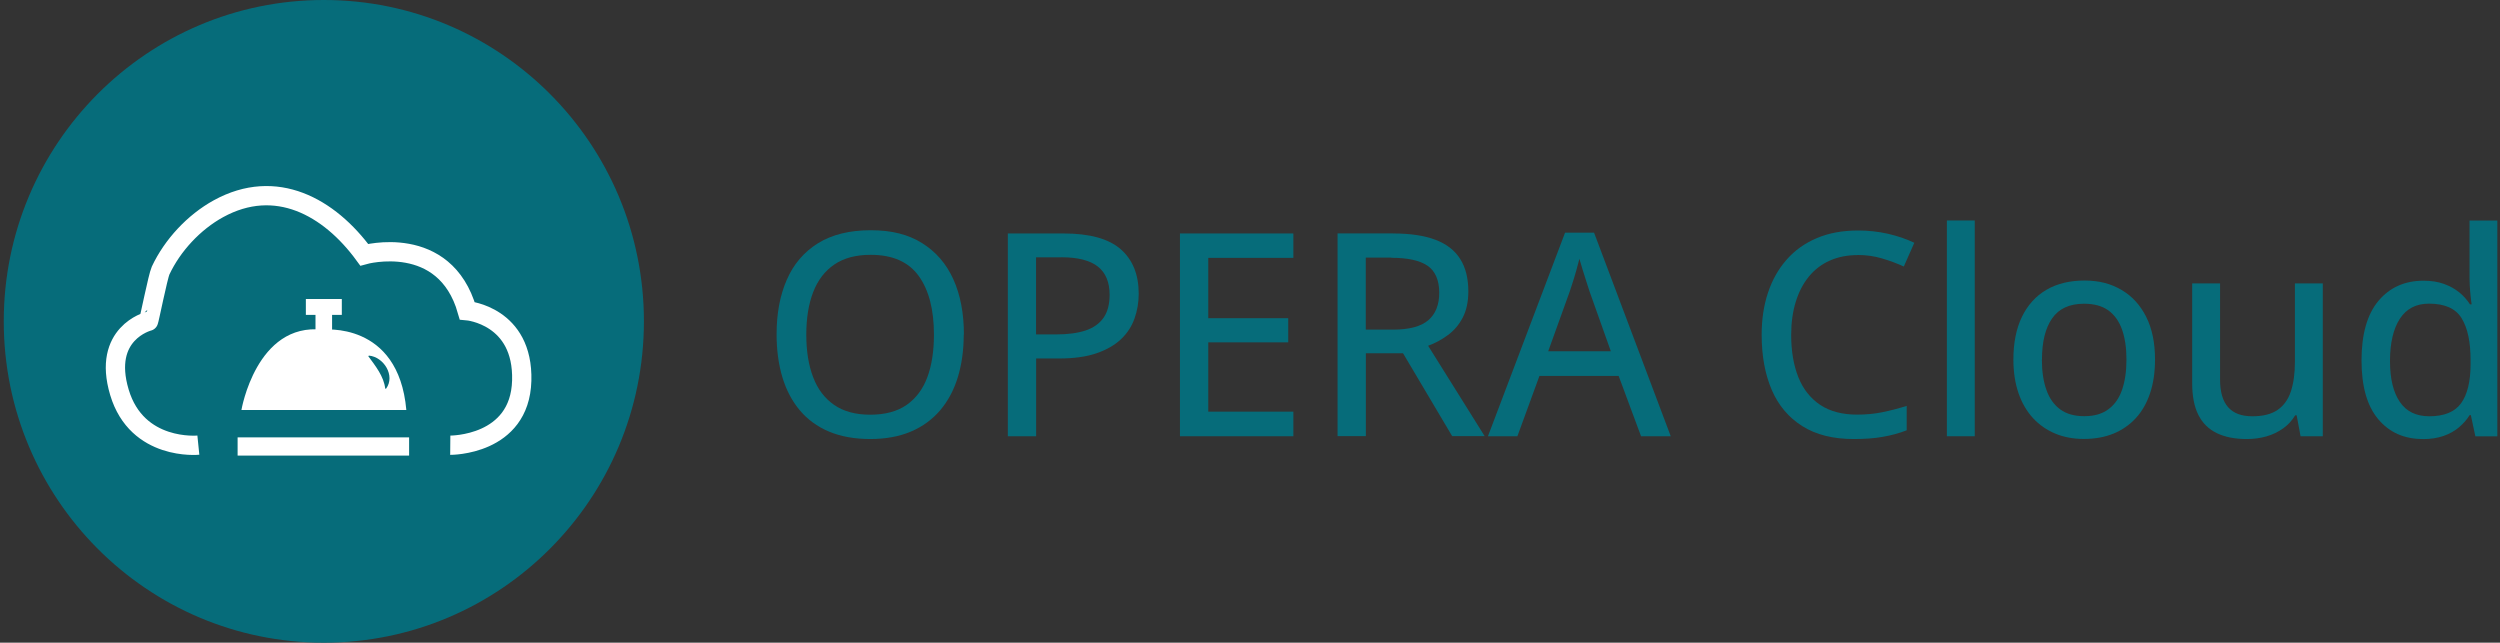 <svg width="389" height="100" viewBox="0 0 389 100" fill="none" xmlns="http://www.w3.org/2000/svg">
<rect x="0" y="0" width="389" height="100" fill="#333333" stroke="none"/>
<g clip-path="url(#clip0_47_1831)">
<path d="M50.389 100C77.895 100 100.193 77.614 100.193 50C100.193 22.386 77.895 0 50.389 0C22.883 0 0.585 22.386 0.585 50C0.585 77.614 22.883 100 50.389 100Z" fill="#066C7A"/>
<path d="M30.864 69.262C30.864 69.262 21.325 70.225 18.582 61.042C15.839 51.859 23.055 50 23.109 49.987C23.19 49.973 24.581 42.987 24.987 42.105C26.838 38.158 30.189 34.563 33.999 32.474C42.917 27.578 51.213 32.176 56.672 39.637C56.672 39.637 69.21 36.137 72.696 48.345C72.696 48.345 81.466 49.105 81.182 59.238C80.898 69.371 70.062 69.276 70.062 69.276" stroke="white" stroke-width="3" stroke-miterlimit="10"/>
<path d="M63.657 68.055H36.972V70.89H63.657V68.055Z" fill="white"/>
<path d="M37.566 63.795C37.566 63.795 39.877 50.163 50.186 51.302C50.186 51.302 61.995 49.878 63.225 63.795H37.58H37.566Z" fill="white"/>
<path d="M51.672 47.762H49.092V54.721H51.672V47.762Z" fill="white"/>
<path d="M53.186 46.527H47.592V48.996H53.186V46.527Z" fill="white"/>
<path d="M149.956 52.062C149.956 54.49 149.645 56.701 149.037 58.695C148.429 60.689 147.51 62.398 146.294 63.836C145.078 65.26 143.565 66.373 141.754 67.146C139.944 67.919 137.822 68.312 135.404 68.312C132.985 68.312 130.796 67.919 128.972 67.146C127.148 66.373 125.635 65.26 124.432 63.822C123.23 62.385 122.325 60.662 121.73 58.668C121.136 56.674 120.838 54.449 120.838 52.021C120.838 48.779 121.365 45.944 122.433 43.516C123.487 41.088 125.108 39.202 127.283 37.846C129.459 36.503 132.188 35.825 135.485 35.825C138.782 35.825 141.336 36.489 143.484 37.832C145.632 39.175 147.254 41.047 148.348 43.475C149.443 45.903 149.983 48.766 149.983 52.048L149.956 52.062ZM125.459 52.062C125.459 54.626 125.811 56.837 126.527 58.695C127.229 60.553 128.324 61.991 129.797 63.009C131.269 64.026 133.134 64.528 135.417 64.528C137.701 64.528 139.606 64.026 141.065 63.009C142.525 61.991 143.605 60.553 144.295 58.695C144.984 56.837 145.321 54.626 145.321 52.062C145.321 48.182 144.538 45.144 142.957 42.946C141.376 40.749 138.89 39.65 135.471 39.65C133.175 39.65 131.296 40.152 129.824 41.156C128.351 42.16 127.256 43.584 126.54 45.429C125.824 47.273 125.459 49.484 125.459 52.062Z" fill="#066C7A"/>
<path d="M165.481 36.327C169.534 36.327 172.493 37.141 174.371 38.768C176.236 40.396 177.182 42.702 177.182 45.7C177.182 47.056 176.966 48.331 176.533 49.552C176.101 50.773 175.412 51.845 174.439 52.767C173.466 53.69 172.196 54.422 170.629 54.965C169.048 55.507 167.116 55.779 164.819 55.779H161.225V67.879H156.82V36.327H165.481ZM165.129 40.043H161.211V52.035H164.332C166.156 52.035 167.683 51.831 168.913 51.424C170.142 51.017 171.075 50.353 171.71 49.444C172.345 48.535 172.655 47.341 172.655 45.863C172.655 43.909 172.047 42.444 170.831 41.481C169.615 40.518 167.71 40.03 165.129 40.03V40.043Z" fill="#066C7A"/>
<path d="M201.246 67.879H183.6V36.327H201.246V40.125H188.005V49.512H200.449V53.269H188.005V64.053H201.246V67.879Z" fill="#066C7A"/>
<path d="M216.771 36.327C219.419 36.327 221.608 36.653 223.338 37.304C225.067 37.955 226.351 38.945 227.202 40.288C228.053 41.631 228.472 43.299 228.472 45.348C228.472 46.962 228.175 48.318 227.594 49.431C227.013 50.543 226.243 51.438 225.283 52.144C224.324 52.849 223.311 53.405 222.216 53.799L231.012 67.865H225.959L218.311 54.965H212.528V67.865H208.124V36.313H216.784L216.771 36.327ZM216.487 40.084H212.515V51.289H216.798C219.271 51.289 221.095 50.801 222.23 49.838C223.365 48.874 223.946 47.437 223.946 45.538C223.946 43.639 223.338 42.173 222.122 41.346C220.906 40.519 219.027 40.112 216.487 40.112V40.084Z" fill="#066C7A"/>
<path d="M255.347 67.879L251.861 58.492H239.538L236.106 67.879H231.526L243.524 36.205H248.037L259.968 67.879H255.347ZM250.645 54.653L247.334 45.347C247.24 45.035 247.078 44.56 246.875 43.923C246.672 43.285 246.456 42.634 246.254 41.956C246.051 41.278 245.875 40.722 245.754 40.274C245.605 40.871 245.443 41.481 245.254 42.146C245.065 42.797 244.889 43.407 244.7 43.977C244.524 44.547 244.375 45.008 244.254 45.347L240.903 54.653H250.645Z" fill="#066C7A"/>
<path d="M289.072 39.691C287.45 39.691 286.004 39.976 284.721 40.546C283.437 41.115 282.356 41.943 281.465 43.028C280.573 44.113 279.897 45.415 279.424 46.948C278.951 48.468 278.708 50.19 278.708 52.103C278.708 54.653 279.087 56.85 279.83 58.709C280.573 60.567 281.721 61.992 283.235 63.009C284.748 64.013 286.667 64.515 288.977 64.515C290.355 64.515 291.666 64.393 292.922 64.135C294.179 63.877 295.422 63.552 296.679 63.158V66.956C295.476 67.418 294.233 67.757 292.949 67.974C291.666 68.204 290.166 68.313 288.45 68.313C285.234 68.313 282.573 67.648 280.438 66.305C278.316 64.962 276.722 63.09 275.682 60.662C274.641 58.234 274.114 55.386 274.114 52.089C274.114 49.702 274.439 47.518 275.101 45.538C275.763 43.557 276.722 41.848 278.006 40.396C279.276 38.945 280.843 37.833 282.708 37.046C284.559 36.259 286.707 35.866 289.126 35.866C290.707 35.866 292.233 36.029 293.733 36.368C295.233 36.707 296.611 37.181 297.868 37.778L296.233 41.468C295.192 40.993 294.071 40.573 292.868 40.22C291.666 39.854 290.409 39.677 289.072 39.677V39.691Z" fill="#066C7A"/>
<path d="M307.272 67.879H302.935V34.306H307.272V67.879Z" fill="#066C7A"/>
<path d="M335.322 55.942C335.322 57.895 335.065 59.645 334.552 61.178C334.039 62.711 333.309 63.999 332.336 65.057C331.363 66.115 330.201 66.916 328.85 67.472C327.485 68.028 325.945 68.299 324.229 68.299C322.621 68.299 321.148 68.028 319.811 67.472C318.473 66.916 317.311 66.115 316.338 65.057C315.365 63.999 314.609 62.711 314.082 61.178C313.555 59.645 313.285 57.895 313.285 55.942C313.285 53.337 313.731 51.112 314.622 49.281C315.514 47.45 316.784 46.053 318.433 45.09C320.081 44.127 322.067 43.652 324.351 43.652C326.634 43.652 328.445 44.14 330.093 45.103C331.742 46.066 333.025 47.464 333.944 49.295C334.863 51.126 335.322 53.337 335.322 55.942ZM317.717 55.942C317.717 57.773 317.946 59.333 318.419 60.662C318.878 61.978 319.608 62.995 320.567 63.701C321.527 64.406 322.783 64.759 324.324 64.759C325.864 64.759 327.067 64.406 328.039 63.701C329.012 62.995 329.728 61.992 330.188 60.662C330.647 59.346 330.877 57.773 330.877 55.942C330.877 54.11 330.647 52.578 330.188 51.275C329.728 49.987 329.012 48.983 328.053 48.291C327.08 47.599 325.823 47.26 324.283 47.26C322.013 47.26 320.365 48.02 319.311 49.539C318.257 51.058 317.73 53.188 317.73 55.942H317.717Z" fill="#066C7A"/>
<path d="M361.426 44.1V67.879H357.967L357.359 64.623H357.13C356.643 65.437 356.008 66.129 355.238 66.671C354.468 67.214 353.603 67.635 352.644 67.906C351.685 68.177 350.671 68.313 349.59 68.313C347.766 68.313 346.226 68.014 344.956 67.404C343.686 66.794 342.726 65.858 342.078 64.582C341.429 63.307 341.105 61.666 341.105 59.658V44.1H345.442V59.048C345.442 60.961 345.848 62.399 346.685 63.348C347.509 64.298 348.766 64.772 350.455 64.772C352.144 64.772 353.414 64.447 354.373 63.796C355.333 63.145 356.035 62.181 356.454 60.92C356.873 59.658 357.089 58.112 357.089 56.294V44.1H361.426Z" fill="#066C7A"/>
<path d="M376.978 68.313C374.087 68.313 371.776 67.282 370.047 65.22C368.317 63.158 367.453 60.12 367.453 56.077C367.453 52.035 368.331 48.901 370.087 46.813C371.844 44.724 374.181 43.679 377.086 43.679C378.302 43.679 379.37 43.842 380.289 44.181C381.207 44.507 381.991 44.954 382.667 45.497C383.329 46.039 383.883 46.663 384.329 47.355H384.585C384.518 46.907 384.437 46.283 384.369 45.483C384.302 44.683 384.261 43.977 384.261 43.367V34.319H388.585V67.892H385.166L384.464 64.596H384.275C383.842 65.288 383.302 65.912 382.626 66.482C381.951 67.051 381.167 67.499 380.235 67.825C379.316 68.15 378.221 68.326 376.978 68.326V68.313ZM377.992 64.772C380.329 64.772 381.978 64.094 382.95 62.738C383.923 61.381 384.41 59.374 384.423 56.715V56.05C384.423 53.215 383.964 51.045 383.032 49.526C382.113 48.006 380.41 47.247 377.951 47.247C375.938 47.247 374.438 48.033 373.411 49.607C372.398 51.18 371.884 53.364 371.884 56.159C371.884 58.953 372.398 61.042 373.411 62.534C374.425 64.026 375.951 64.772 377.992 64.772Z" fill="#066C7A"/>
<path d="M57.401 55.331C59.712 55.535 61.549 58.465 60.077 60.472H59.941C59.725 58.559 58.415 56.932 57.307 55.426L57.401 55.331Z" fill="#066C7A"/>
</g>
<defs>
<clipPath id="clip0_47_1831">
<rect width="388" height="100" fill="white" transform="translate(0.585)"/>
</clipPath>
</defs>
</svg>
